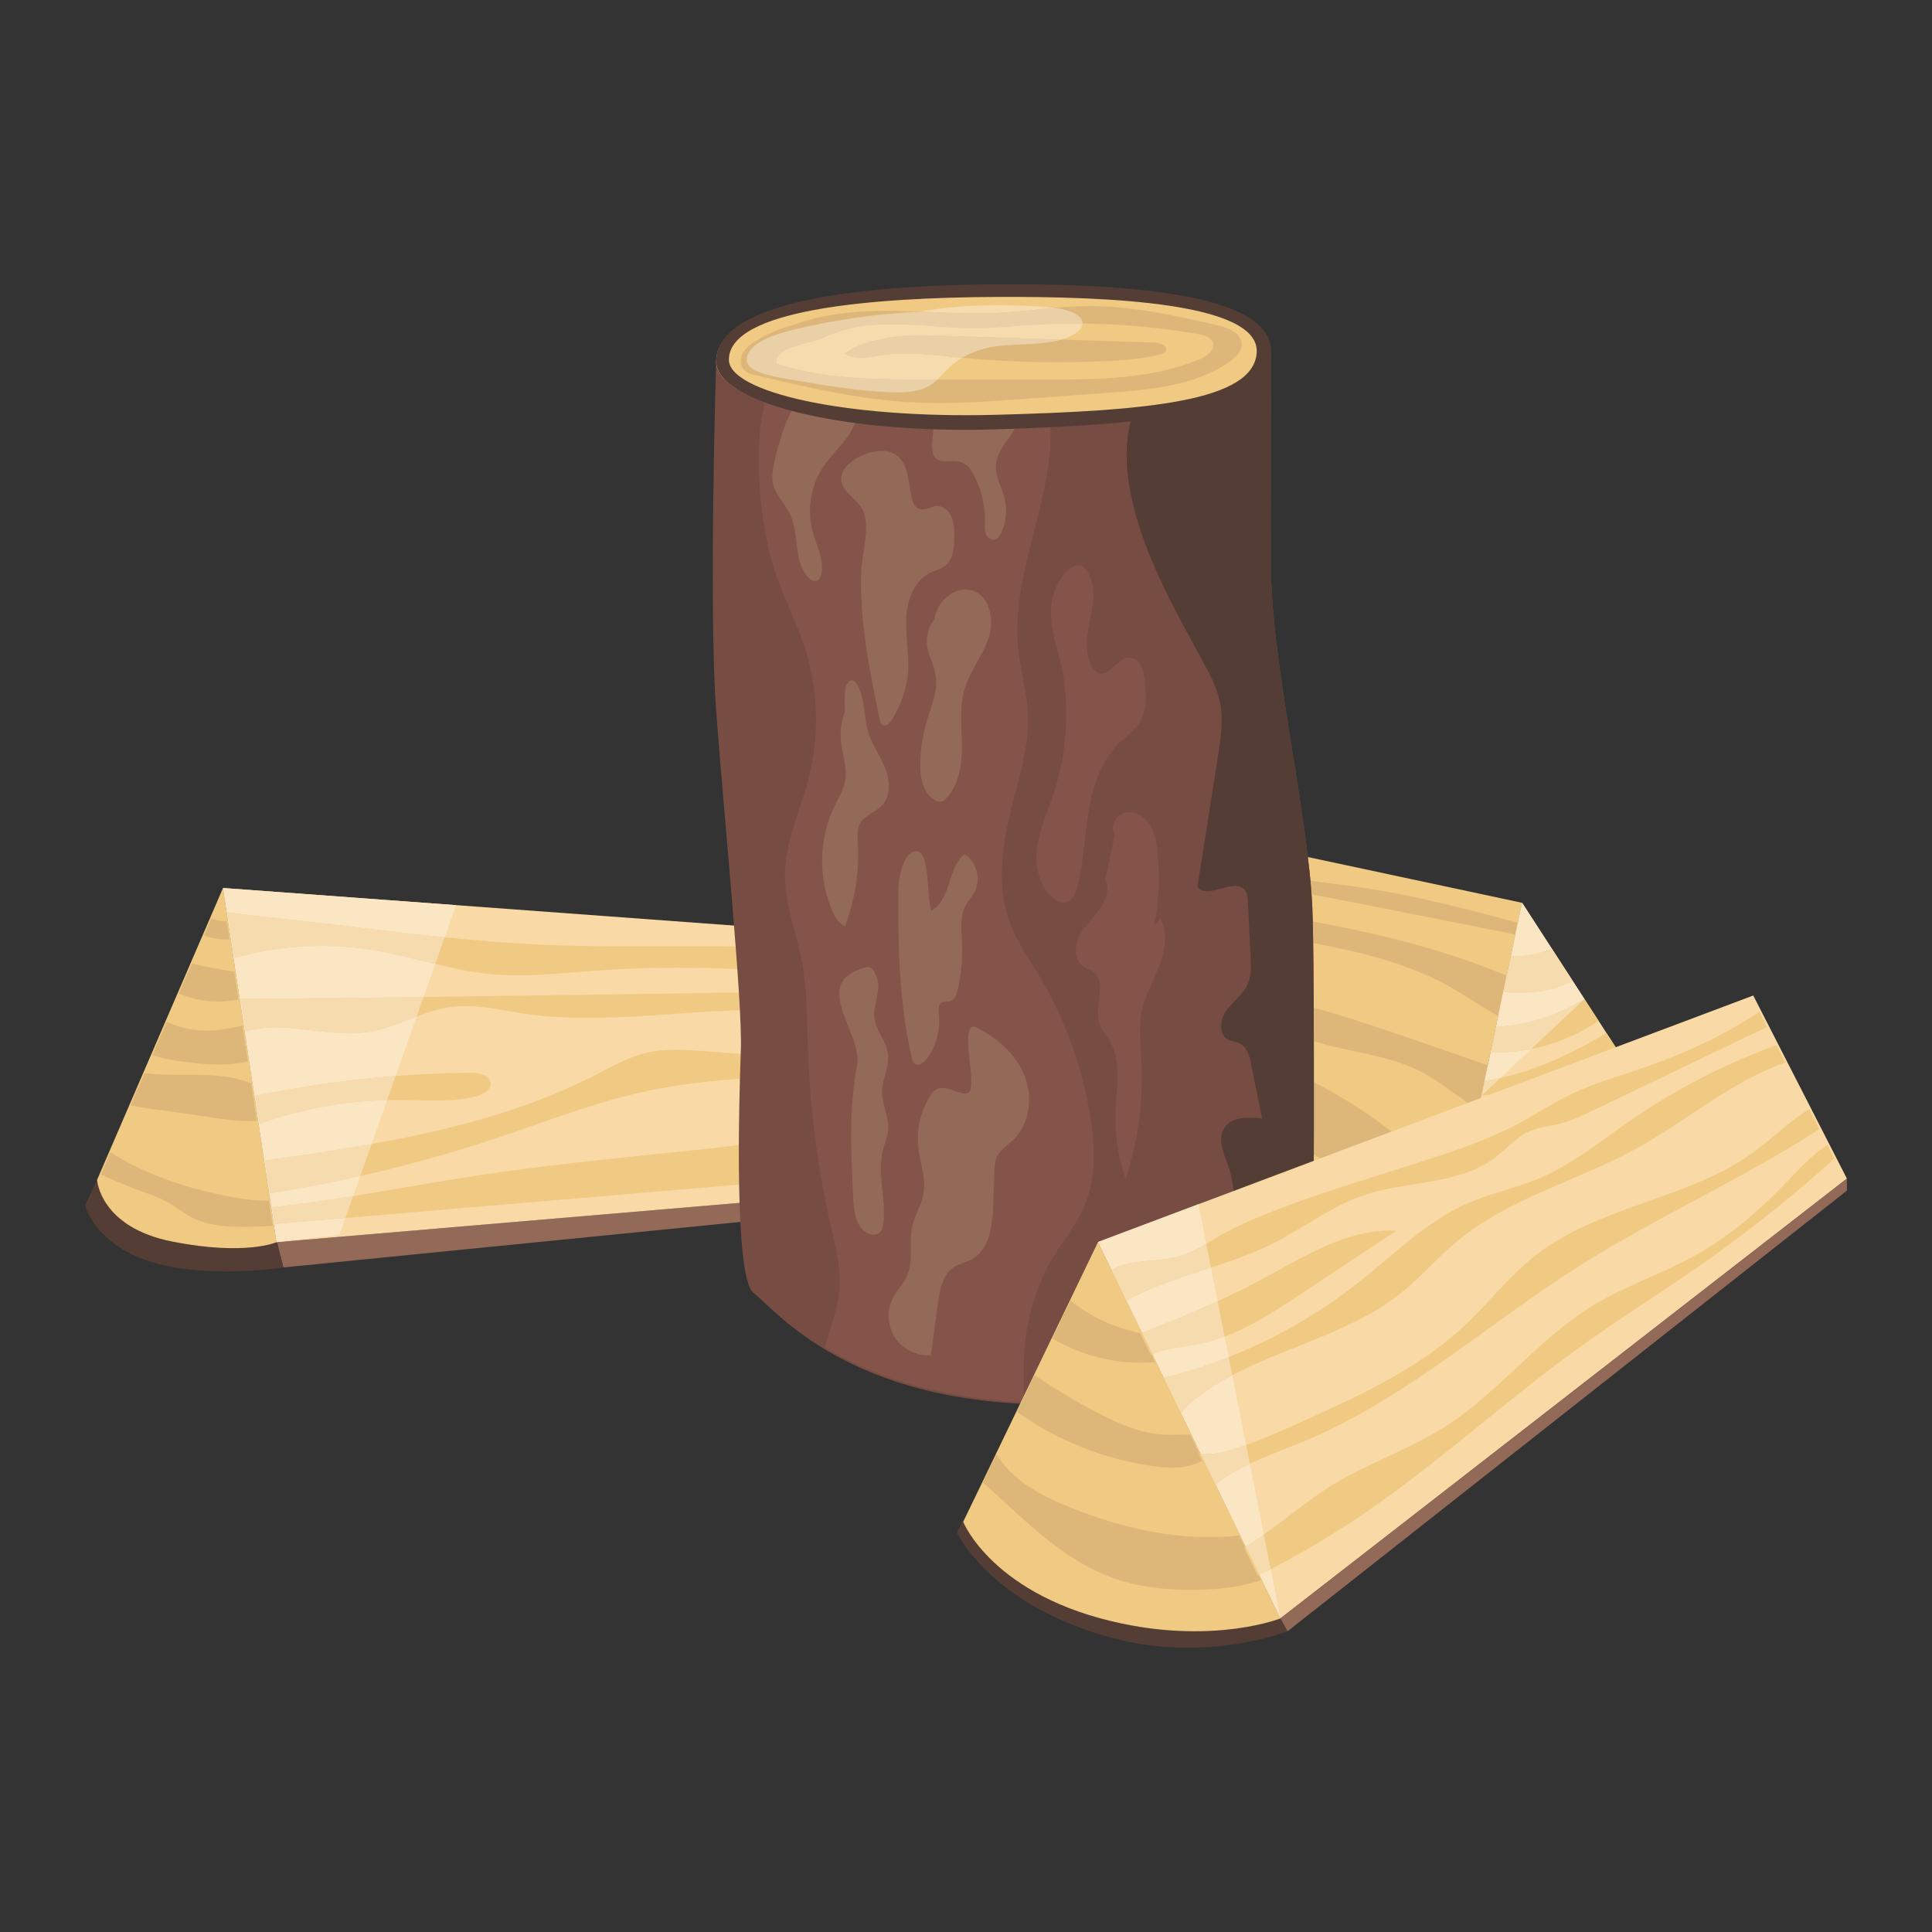 <?xml version="1.0" encoding="UTF-8"?> <!-- Creator: CorelDRAW 2019 --> <svg xmlns="http://www.w3.org/2000/svg" xmlns:xlink="http://www.w3.org/1999/xlink" xmlns:xodm="http://www.corel.com/coreldraw/odm/2003" xml:space="preserve" width="2000px" height="2000px" style="shape-rendering:geometricPrecision; text-rendering:geometricPrecision; image-rendering:optimizeQuality; fill-rule:evenodd; clip-rule:evenodd" viewBox="0 0 2000 2000"><rect x="0" y="0" width="2000" height="2000" fill="#333333" stroke="none"/> <defs> <style type="text/css"> <![CDATA[ .fil0 {fill:none} .fil5 {fill:#543D35;fill-rule:nonzero} .fil6 {fill:#774C42;fill-rule:nonzero} .fil7 {fill:#84534A;fill-rule:nonzero} .fil12 {fill:#8E7F7A;fill-rule:nonzero} .fil4 {fill:#936958;fill-rule:nonzero} .fil2 {fill:#DDB77A;fill-rule:nonzero} .fil9 {fill:#E9D0A7;fill-rule:nonzero} .fil1 {fill:#F0C982;fill-rule:nonzero} .fil8 {fill:#F5DBAD;fill-rule:nonzero} .fil3 {fill:#F9D9A5;fill-rule:nonzero} .fil10 {fill:#FBE6C4;fill-rule:nonzero} .fil11 {fill:white;fill-rule:nonzero} ]]> </style> </defs> <g id="Слой_x0020_1">  <rect class="fil0" width="2000" height="2000"></rect> <g id="_620665232"> <polygon class="fil1" points="1575.68,934.58 1231.12,860.97 1207.41,1139.65 1323.16,1251.76 1530.62,1148.38 "></polygon> <path class="fil2" d="M1228.81 905.54c5.54,0.81 11.07,1.62 16.62,2.43 28.9,4.22 57.79,8.45 86.58,13.37 31.03,5.29 61.92,11.39 92.78,17.5 48.29,9.54 96.57,19.08 144.85,28.63l2.53 -12.03c-51.18,-13.66 -102.45,-27.2 -154.76,-35.44 -39.79,-6.29 -80.06,-9.5 -119.51,-17.63 -22.9,-4.72 -45.71,-11.27 -67.07,-20.69l-2.02 23.86z"></path> <path class="fil2" d="M1226.4 933.87l-1.57 18.54c1.69,0.28 3.38,0.58 5.06,0.88 33.1,5.85 66.18,11.7 99.29,17.54 59.18,10.46 119.67,21.38 172.02,50.93 17.14,9.66 33.22,21.22 50.61,30.28l8.77 -41.63c-104.81,-44.23 -220.66,-61.08 -334.18,-76.54z"></path> <path class="fil2" d="M1541.07 1103.13c-14.89,-5.18 -29.79,-10.36 -44.69,-15.53 -52.57,-18.26 -105.2,-36.54 -158.96,-50.89 -38.74,-10.36 -78.02,-18.65 -117.65,-24.85l-2.74 32.14c19.47,-1.01 39.42,1.85 58.39,6.62 33.37,8.38 65.12,22.36 98.4,31.07 31.96,8.39 65.62,12.03 95.21,26.77 20.65,10.3 38.37,25.57 57.76,38.09l5.75 -2.85 8.53 -40.57z"></path> <path class="fil2" d="M1392.55 1213.43l61.65 -30.71c-8,-7.03 -16.39,-13.61 -24.97,-19.88 -45.32,-33.11 -96.13,-58.69 -149.71,-75.42 -21.36,-6.66 -43.23,-11.96 -64.61,-18.52l-4.01 47.15c21.76,7.75 42.88,17.68 63.22,28.6 40.22,21.61 78.23,47.14 118.43,68.78z"></path> <polygon class="fil3" points="1575.68,934.58 1512.83,1232.97 1738.03,1185.06 "></polygon> <path class="fil1" d="M1596.9 1025.81c10.74,-1.78 21.47,-5.29 31.02,-10.53l-21.14 -32.63c-14,4.8 -28.28,7.75 -42.36,7.18l-7.84 37.26c13.51,0.93 27.02,0.93 40.32,-1.28z"></path> <path class="fil1" d="M1663.06 1069.48l-0.17 0.1c-38.89,22.89 -81.5,42.92 -125.61,49.17l-3.23 15.12c52,-0.51 103.87,-10 152.64,-27.94l-23.63 -36.45z"></path> <path class="fil1" d="M1548.99 1063l-5.59 26.66c39.3,0.83 78.93,-10.78 111.41,-32.9l-14.61 -22.52c-27.38,16.92 -59.01,26.96 -91.21,28.76z"></path> <path class="fil1" d="M1717.58 1153.63l-25.43 -39.27c-54.68,17.88 -108.47,40.61 -164.63,50.68l-5.71 27.15c47.87,-8.13 95.66,-17.05 143.45,-25.97 17.63,-3.3 35.42,-6.64 52.32,-12.59z"></path> <polygon class="fil4" points="1203.85,1208.02 286.3,1285.89 293.36,1312.04 1206.04,1221.16 "></polygon> <path class="fil5" d="M100.51 1221.37l-12.43 26.62c0,0 10.26,40.55 68.96,58.52 58.67,17.94 136.32,5.53 136.32,5.53l-11.99 -49.22 -180.86 -41.45z"></path> <path class="fil1" d="M230.87 919.25l-130.36 302.12c0,0 2.77,49.29 78.46,64.04 75.69,14.78 107.33,0.48 107.33,0.48l-55.43 -366.64z"></path> <path class="fil2" d="M265.94 1160.39l-5.88 -38.97c-7.88,-3.13 -16.22,-5.3 -24.49,-6.57 -14.71,-2.23 -29.6,-2.22 -44.5,-2.22 -10.6,0.02 -21.2,0.02 -31.75,-0.77 -3.19,-0.25 -6.42,-0.6 -9.65,-1.07l-14.47 33.56c20.81,3.98 42.42,6.18 63.09,9.26 22.29,3.31 45.45,7.94 67.65,6.78z"></path> <path class="fil2" d="M278.45 1243.06c-16.79,0.07 -33.65,-2.69 -50.12,-6.23 -40.04,-8.57 -79.73,-22.05 -114.02,-44.09l-9.85 22.85c11.47,5.51 23.17,10.6 35.12,15.06 13,4.84 26.38,9 38.18,16.27 5.71,3.54 10.97,7.76 16.74,11.16 22.68,13.32 50.63,12.59 76.88,11.48 3.65,-0.16 7.33,-0.31 10.97,-0.63l-3.9 -25.87z"></path> <path class="fil2" d="M220.67 1066.68c-16.46,1.28 -33.14,-2 -48.12,-8.9l-14.85 34.4c11.48,4.08 23.86,5.88 36.03,7.32 17.93,2.15 36.13,3.75 54.01,1.09 2.97,-0.46 5.95,-1.04 8.91,-1.76l-5.6 -37.01c-10.11,1.76 -20.3,4.08 -30.38,4.86z"></path> <path class="fil2" d="M218.64 950.92l-7.66 17.76c6.59,1.69 13.16,3.44 19.92,3.89 2.17,0.16 4.4,0.13 6.64,-0.08l-2.82 -18.65c-5.42,-0.18 -10.86,-1.18 -16.08,-2.92z"></path> <path class="fil2" d="M202.32 998.23c-1.2,-0.33 -2.39,-0.7 -3.59,-1.11l-13.54 31.38c19.26,8.38 41.17,10.37 61.72,6.02l-4.3 -28.49c-13.29,-2.82 -27.2,-4.14 -40.29,-7.8z"></path> <polygon class="fil3" points="230.87,919.25 286.3,1285.89 1203.85,1208.02 1175.58,988.72 "></polygon> <path class="fil1" d="M242.79 991.52c46.59,-12.96 96,-15.72 143.74,-7.92 40.41,6.6 79.5,20.6 120.25,24.67 37.3,3.73 74.84,-0.97 112.22,-3.65 83.04,-5.91 166.51,-1.79 249.41,5.82 103.5,9.48 210.44,23.96 310.83,2.21l-2.31 -17.89c-12.11,1.11 -24.3,2.98 -36.27,4.09 -37.63,3.45 -75.47,-0.9 -113.07,-4.56 -94.1,-9.16 -188.62,-14.02 -283.17,-14.58 -18.11,-0.11 -36.23,-0.06 -54.35,0 -40.69,0.12 -81.41,0.23 -122.05,-1.45 -74.92,-3.08 -149.44,-12.24 -223.86,-21.39 -35.92,-4.42 -72.42,-7.54 -108.52,-12.54l7.15 47.19z"></path> <path class="fil1" d="M1192.97 1119.15c-61.08,-0.72 -122.1,1.76 -182.07,12.8 -60.1,11.08 -118.37,30.62 -178.29,42.61 -45.5,9.13 -91.74,13.85 -137.89,18.55 -67.13,6.85 -134.27,13.7 -200.97,23.82 -70.68,10.75 -140.87,25.15 -211.92,32.79l2.62 17.33 822.4 -69.8c12.34,-6.7 24.97,-12.75 38.21,-17.49 17.5,-6.27 35.66,-10.11 54.01,-13.26l-6.1 -47.35z"></path> <path class="fil1" d="M289.12 1063.56c30.99,0.83 62.02,9.74 92.62,4.76 29.35,-4.78 55.66,-21.98 85.12,-25.94 25.08,-3.37 50.24,3.08 75.24,6.83 51.24,7.69 103.12,4.05 155.01,0.42 49.43,-3.47 98.88,-6.92 147.79,-0.6 53.13,6.85 109.78,24.65 158.02,1.39 -39.41,1.71 -78,-9.89 -116.95,-16.13 -49.08,-7.83 -99.05,-7.13 -148.74,-6.41 -44.7,0.64 -89.4,1.29 -134.11,1.94 -117.96,1.71 -235.93,3.4 -353.9,4.23l5.1 33.81c11.25,-3.28 23.35,-4.62 34.8,-4.3z"></path> <path class="fil1" d="M415.46 1138.64c26.02,0.23 52.54,2.79 77.72,-3.8 6.93,-1.8 14.99,-6.11 14.67,-13.26 -0.4,-8.61 -11.83,-11.13 -20.44,-11.06 -74.89,0.6 -149.71,8.59 -223.03,23.85l4.36 28.91c47,-16.62 96.88,-25.07 146.72,-24.64z"></path> <path class="fil1" d="M659.69 1131.69c78.75,-18.28 160.82,-17.91 242.56,-17.56 97.91,0.44 195.35,0.88 286.11,-30.69l-4.22 -32.77c-45.37,7.52 -87.06,33.31 -132.17,44.82 -32.63,8.31 -66.71,9.03 -100.36,8.27 -75.08,-1.66 -149.8,-10.39 -224.68,-15.81 -19.38,-1.41 -39.12,-2.55 -58.01,1.97 -18.51,4.44 -35.25,14.09 -52.21,22.77 -105.41,53.95 -224.81,72.13 -342.21,88.61l5.14 33.96c80.25,-12.69 159.43,-32.06 236.49,-57.84 47.65,-15.94 94.61,-34.37 143.56,-45.73z"></path> <path class="fil6" d="M741.38 374.31c0,0 -7.98,254.39 0,361.76 7.97,107.36 27.4,301.15 25.55,350.89 -1.87,49.76 -7.36,235.63 13.05,251.38 23.56,18.23 98.62,115.59 309.81,115.59 200.79,0 269.71,-105.11 269.71,-105.11 0,0 1.96,-344.2 -1.02,-409.81 -4.21,-92.97 -40.06,-244.23 -42.65,-341.73 -0.9,-33.72 -0.02,-232.9 -0.02,-232.9l-574.43 9.93z"></path> <path class="fil7" d="M1094.24 1294.8c9.02,-14.14 19.72,-27.35 26.84,-42.54 13.77,-29.44 12.82,-63.66 7.74,-95.76 -8.16,-51.67 -26.34,-101.71 -53.21,-146.58 -11.09,-18.52 -23.75,-36.4 -31.01,-56.73 -14.65,-41.07 -5.47,-86.44 5.52,-128.65 7.25,-27.93 15.31,-56.23 14.06,-85.05 -0.98,-22.84 -7.8,-45.04 -10.12,-67.77 -8.75,-85.86 46.72,-170.41 30.62,-255.2 -3.52,-18.52 -11.06,-37.15 -25.01,-49.59l-245.56 4.24c-1.11,1.15 -2.19,2.3 -3.21,3.51 -37.81,45.13 -26.35,155.55 -11.85,207.04 8.47,30.08 23.88,57.76 33.6,87.45 14.28,43.6 15.88,91.27 4.56,135.74 -8.63,33.87 -24.65,66.54 -24.69,101.49 -0.02,29.8 11.6,58.2 17.31,87.43 5.88,30.11 5.46,61.05 6.48,91.71 2.04,62.15 10.11,124.1 24.02,184.71 4.79,20.87 10.3,42.01 8.73,63.38 -1.53,20.93 -9.8,41.01 -15.21,61.29 43.67,26.29 109.03,52.02 206.11,56.46 0.02,-19.07 -0.67,-38.41 0.82,-56.97 2.86,-35.25 14.45,-69.78 33.46,-99.61z"></path> <path class="fil5" d="M1246.42 1417.3c-0.67,3.51 -1.3,7.24 -1.3,10.83 82.76,-31.11 114.38,-79.31 114.38,-79.31 0,0 1.96,-344.2 -1.02,-409.81 -4.21,-92.97 -40.06,-244.23 -42.65,-341.73 -0.9,-33.72 -0.02,-232.9 -0.02,-232.9l-81.53 1.4c-17.8,9.86 -33.77,20.82 -44.23,32.61 -25.65,28.95 -27.36,72.18 -20.03,110.17 12.11,62.89 44.4,119.74 75.1,175.96 7.19,13.18 14.41,26.62 17.55,41.31 4.03,18.9 1.06,38.51 -1.94,57.59 -7.04,44.89 -14.08,89.77 -21.11,134.66 5.44,6.93 15.11,4.33 24.72,1.72 9.72,-2.62 19.41,-5.26 24.62,1.97 2.34,3.23 2.62,7.47 2.82,11.45 0.95,18.86 1.88,37.7 2.83,56.54 0.49,10.21 0.92,20.9 -3.5,30.11 -4.93,10.29 -15.08,17.03 -21.71,26.33 -6.63,9.28 -8.07,24.75 2.02,30.12 3.74,2 8.26,2.05 12.07,3.93 7.48,3.72 9.96,13 11.61,21.19 3.84,18.82 7.67,37.63 11.5,56.45 -14.19,-1.8 -31.64,-2.17 -39.28,9.91 -7.89,12.45 0.58,28.23 5.21,42.21 8.38,25.25 3.45,52.74 -1.55,78.85 -8.19,42.81 -16.38,85.62 -24.56,128.44z"></path> <path class="fil4" d="M910.51 744.38c0.49,2.38 1.2,5.07 3.35,6.19 3.57,1.87 7.37,-2 9.45,-5.46 8.54,-14.24 14.83,-30.07 16.49,-46.6 1.9,-19.09 -2.4,-38.3 -1.75,-57.47 0.66,-19.18 8.05,-40.24 25.41,-48.41 4.95,-2.33 10.52,-3.52 14.85,-6.84 8.83,-6.76 9.57,-19.56 9.54,-30.68 -0.02,-7.56 -0.12,-15.48 -3.73,-22.11 -3.61,-6.64 -11.96,-11.35 -18.88,-8.31 -36.36,15.99 -10.69,-45.65 -43.79,-56.86 -16.2,-5.49 -51.51,8.87 -50.63,28.98 0.56,13.16 19.81,21.19 23.85,34.87 5.42,18.42 -2.82,43.63 -3.32,62.45 -1.34,50.68 9.04,100.87 19.16,150.25z"></path> <path class="fil4" d="M1005.83 611.03c-14.44,-4.06 -29.79,6.68 -35.77,20.43 -1.35,3.14 -2.32,6.39 -3.01,9.7 -5.51,7.51 -8.49,16.9 -7.44,26.17 1.26,11.2 7.48,21.33 9.1,32.48 2.25,15.47 -4.47,30.61 -9,45.58 -4.49,14.87 -6.88,30.38 -7.08,45.92 -0.15,14.23 3.01,30.8 15.66,37.33 2.13,1.11 4.67,1.85 6.92,1.06 1.39,-0.48 2.52,-1.48 3.57,-2.52 14.09,-13.97 17.15,-35.52 16.98,-55.35 -0.18,-19.84 -2.77,-40.19 2.99,-59.17 5.65,-18.61 18.82,-34.16 24.86,-52.65 6.03,-18.47 0.94,-43.72 -17.78,-48.98z"></path> <path class="fil4" d="M916.22 794.74c-5.2,-12.87 -13.74,-24.32 -17.68,-37.63 -4.86,-16.49 -2.61,-35.46 -12.28,-49.67 -0.79,-1.19 -1.76,-2.39 -3.09,-2.9 -4.35,-1.69 -7.5,4.35 -8.05,8.98 -0.9,7.5 -1.01,15.08 -0.35,22.6 -3.7,9.57 -5.21,19.98 -4.3,30.2 1.23,13.8 6.74,27.44 4.53,41.1 -1.61,9.77 -7,18.42 -11.28,27.33 -16.07,33.37 -16.93,73.71 -2.3,107.75 2.85,6.66 6.76,13.54 13.4,16.39 10.33,-27.48 14.9,-57.16 13.28,-86.49 -0.37,-6.85 -0.99,-14.17 2.38,-20.17 4.77,-8.48 15.68,-11.25 22.41,-18.27 9.61,-10.02 8.52,-26.34 3.33,-39.22z"></path> <path class="fil4" d="M998.49 884.02c-18.19,15.46 -13.37,46.2 -34.11,58.71 -5.44,-10.69 -0.96,-60.22 -15.09,-61.51 -15.16,-1.39 -19.44,31.87 -19.46,40.83 -0.18,57.22 0.71,115.57 14.07,173.19 0.49,2.13 1.09,4.42 2.76,5.83 3.93,3.25 9.69,-0.74 12.72,-4.85 9.73,-13.15 14.33,-30.02 12.59,-46.29 -0.5,-4.52 -0.79,-10.34 3.33,-12.27 2.21,-1.06 4.87,-0.39 7.3,-0.88 5.46,-1.13 7.85,-7.45 9.05,-12.89 3.47,-15.73 4.88,-31.89 4.17,-47.97 -0.57,-12.91 -2.35,-26.6 3.6,-38.07 2.75,-5.28 6.99,-9.7 9.7,-15 6.67,-13.12 1.8,-30.94 -10.63,-38.83z"></path> <path class="fil4" d="M919.51 1169.57c1.09,-13.27 -6.48,-25.91 -6.37,-39.22 0.08,-13.3 7.87,-26.01 6.14,-39.19 -1.71,-13.13 -11.85,-23.16 -14.03,-36.16 -2.11,-12.5 7.11,-30.34 2.99,-41.5 -5.14,-14.02 -7.13,-15.08 -22.49,-8.38 -41.78,18.2 7.42,66.73 1.52,97.46 -8.65,45.06 -6.34,91.43 -4.02,137.25 0.58,11.61 1.59,24.26 9.44,32.83 4.83,5.29 14.12,7.93 18.77,2.5 1.91,-2.21 2.54,-5.22 2.93,-8.11 3.38,-25.43 -6.78,-51.77 -0.37,-76.59 1.81,-6.99 4.91,-13.69 5.49,-20.89z"></path> <path class="fil4" d="M1061.4 1115.65c-7.96,-22 -26.18,-39.18 -46.91,-50.03 -23.56,-16.85 -5.07,47.14 -9.79,62.14 -4.75,15.13 -30.55,-15.4 -41.96,7.06 -9.72,15.46 -14.09,34.22 -12.17,52.39 1.75,16.44 8.44,32.78 5.37,49.04 -2.11,11.11 -8.61,20.94 -11.28,31.94 -4.26,17.65 1.54,37.33 -6.26,53.71 -3.59,7.53 -9.75,13.56 -13.73,20.9 -6.94,12.82 -6.29,29.42 1.65,41.68 7.93,12.24 22.83,19.63 37.37,18.52 2.41,-17.92 4.85,-35.85 7.26,-53.77 1.92,-14.2 4.96,-30.22 17.09,-37.84 5.43,-3.4 12,-4.57 17.67,-7.58 18.63,-9.86 21.69,-34.81 22.45,-55.87 0.44,-12.17 0.88,-24.33 1.33,-36.48 0.16,-4.41 0.34,-8.93 2.03,-13 3.15,-7.62 10.79,-12.17 16.78,-17.82 17.05,-16.02 21.04,-42.98 13.1,-64.99z"></path> <path class="fil4" d="M887.09 417.96c-3.43,-21.4 -20.76,-34.35 -40.39,-23.12 -19.05,10.9 -31.45,35.25 -37.42,55.47 -3.89,13.18 -9.88,30.83 -9.69,44.56 0.22,15.03 11.01,23.47 17.54,35.92 10.9,20.76 3.49,49.34 19.28,66.67 2.45,2.67 6.19,5.06 9.5,3.6 2.39,-1.05 3.59,-3.74 4.22,-6.28 3.6,-14.54 -4.52,-29.05 -8.63,-43.47 -6.53,-23.02 -2.34,-48.87 11.17,-68.64 13.68,-20.03 38.83,-37.31 34.42,-64.71z"></path> <path class="fil4" d="M1005.18 486.94c9.84,16.04 14.88,34.97 14.35,53.77 -0.11,3.98 -0.44,8.1 0.97,11.82 1.42,3.72 5.28,6.89 9.17,6.02 3.24,-0.73 5.3,-3.88 6.75,-6.88 5.12,-10.8 6.44,-23.36 3.69,-35 -2.9,-12.19 -10.14,-23.73 -9.01,-36.21 1.3,-14.4 13.2,-25.2 20.18,-37.87 6.14,-11.18 8.52,-24.41 6.6,-37.04 -6.9,-45.73 -67.14,-47.17 -82.34,-7.16 -6.62,17.44 -8.57,38.12 -10.35,56.57 -2.19,22.69 6.59,22.56 17.11,22.43 7.94,-0.1 16.91,-0.21 22.88,9.55z"></path> <path class="fil1" d="M741.38 374.7c0.03,40.25 126.05,73.6 290.42,68.6 164.38,-5.01 281,-22.39 280.98,-78.32 -0.01,-61.9 -160.82,-69.11 -278.48,-68.54 -141.87,0.68 -292.97,16.34 -292.92,78.26z"></path> <path class="fil5" d="M1030.8 429.41c-156.35,4.16 -276.21,-23.56 -276.25,-57 -0.05,-51.46 143.67,-64.47 278.64,-65.04 111.9,-0.47 269.86,5.55 267.76,56.96 -2.1,51.4 -113.79,60.92 -270.15,65.08zm3.5 -135.1c-141.87,0.69 -292.97,16.71 -292.92,80 0.03,41.15 126.05,75.25 290.42,70.12 164.38,-5.11 281.81,-16.82 284.01,-80.05 2.21,-63.25 -163.85,-70.65 -281.51,-70.07z"></path> <path class="fil2" d="M1260.4 336.8c-45.77,-10.67 -92.18,-20.87 -139.16,-19.88 -28.8,0.6 -57.34,5.42 -86.11,6.91 -23.37,1.22 -46.75,0.24 -70.15,-0.73 -15.94,-0.67 -31.88,-1.33 -47.81,-1.3 -32.54,0.05 -65.81,3.25 -96.07,14.64 -13.42,3.45 -26.33,8.89 -38.15,16.16 -5.47,3.37 -10.9,7.33 -13.92,13 -3.05,5.66 -3.02,13.44 1.65,17.87 2.91,2.78 7.01,3.81 10.94,4.74 52.56,12.46 105.47,24.97 159.41,28.13 40.61,2.37 81.33,-0.59 121.91,-3.56 28.13,-2.06 56.27,-4.11 84.39,-6.17 43.37,-3.17 89.03,-7.1 124.9,-31.68 6.64,-4.55 13.44,-11.01 13.03,-19.05 -0.54,-11.24 -13.89,-16.52 -24.86,-19.08z"></path> <path class="fil1" d="M1255.56 354.63c-1.87,-5.74 -8.85,-7.71 -14.8,-8.75 -57.26,-9.97 -115.69,-13.16 -173.69,-9.48 -19.4,1.23 -38.77,3.22 -58.23,3.27 -14.37,0.03 -28.7,-1.01 -43.06,-2.05 -14.73,-1.06 -29.49,-2.13 -44.26,-2.03 -24.83,0.16 -50.45,3.98 -72.14,15.61 -10.04,2.31 -19.99,5.02 -29.78,8.17 -8.15,2.62 -18.04,8.72 -15.71,16.96 48.34,16.25 100.41,16.46 151.4,16.5 42.25,0.04 84.49,0.08 126.71,0.11 54.19,0.05 110.02,-0.23 160,-21.12 7.43,-3.11 16.06,-9.53 13.56,-17.19z"></path> <path class="fil2" d="M1196.06 354.65c-75.32,-2.4 -150.65,-4.8 -225.98,-7.2 -19.58,-0.63 -40.07,-1 -58.65,4.22 -13.26,1.8 -26.08,6.74 -37.03,14.44 11.6,6.95 26.27,3.3 39.65,1.37 25.48,-3.65 51.37,-0.16 76.99,2.38 52.98,5.28 106.39,6.49 159.57,3.65 17.11,-0.92 34.35,-2.28 50.89,-6.8 2.08,-0.57 4.33,-1.34 5.37,-3.22 2.69,-4.94 -5.18,-8.66 -10.81,-8.84z"></path> <path class="fil8" d="M1011.8 324.4c-15.6,0 -31.21,-0.65 -46.82,-1.3 -4.11,-0.17 -8.21,-0.34 -12.31,-0.5 26.5,-4.8 53.83,-6.7 81.17,-6.7 14.73,0 29.45,0.55 44.04,1.49 4.71,0.31 9.46,0.66 14.12,1.3 -18.94,1.72 -37.85,4.15 -56.87,5.14 -7.77,0.41 -15.55,0.57 -23.33,0.57z"></path> <path class="fil9" d="M929.41 406.2c-2.5,0 -5.02,-0.07 -7.49,-0.16 -33.06,-1.23 -65.71,-6.71 -98.2,-12.16 -11.39,-1.91 -22.86,-3.83 -33.77,-7.2 -6.61,-2.03 -13.58,-5.1 -16.03,-10.73 -3.29,-7.56 3.28,-15.7 10.78,-20.6 11.22,-7.33 24.97,-11.14 38.54,-14.41 42.12,-10.13 85.56,-16.27 129.25,-18.31 0.05,-0.01 0.12,-0.02 0.18,-0.03 4.1,0.16 8.2,0.33 12.31,0.5 15.61,0.65 31.22,1.3 46.82,1.3 7.78,0 15.56,-0.16 23.33,-0.57 19.02,-0.99 37.93,-3.42 56.87,-5.14 6.47,0.89 12.77,2.32 18.57,4.9 4.5,2.02 8.9,5.12 9.84,9.41 0.14,0.66 0.19,1.31 0.16,1.95 -2.24,-0.02 -4.49,-0.03 -6.75,-0.03 -15.58,0 -31.18,0.49 -46.75,1.48 -19.4,1.23 -38.77,3.22 -58.23,3.27 -0.2,0 -0.4,0 -0.6,0 -14.17,0 -28.31,-1.02 -42.46,-2.05 -14.12,-1.02 -28.26,-2.04 -42.41,-2.04 -0.62,0 -1.24,0 -1.85,0.01 -24.83,0.16 -50.45,3.98 -72.14,15.61 -10.04,2.31 -19.99,5.02 -29.78,8.17 -8.15,2.62 -18.04,8.72 -15.71,16.96 48.34,16.25 100.41,16.46 151.4,16.5 5.05,0.01 10.13,0.01 15.18,0.02 -2.66,2.49 -5.51,4.8 -8.79,6.7 -9.33,5.38 -20.86,6.65 -32.27,6.65z"></path> <path class="fil8" d="M970.47 392.85c-5.05,-0.01 -10.13,-0.01 -15.18,-0.02 -50.99,-0.04 -103.06,-0.25 -151.4,-16.5 -2.33,-8.24 7.56,-14.34 15.71,-16.96 9.79,-3.15 19.74,-5.86 29.78,-8.17 21.69,-11.63 47.31,-15.45 72.14,-15.61 0.61,-0.01 1.23,-0.01 1.85,-0.01 14.15,0 28.29,1.02 42.41,2.04 14.15,1.03 28.29,2.05 42.46,2.05 0.2,0 0.4,0 0.6,0 19.46,-0.05 38.83,-2.04 58.23,-3.27 15.57,-0.99 31.17,-1.48 46.75,-1.48 2.26,0 4.51,0.01 6.75,0.03 -0.2,5.4 -5.96,10.04 -11.75,12.76 -3.31,1.55 -6.73,2.81 -10.23,3.83 -42.84,-1.36 -85.67,-2.73 -128.51,-4.09 -5.84,-0.19 -11.76,-0.35 -17.68,-0.35 -13.94,0 -27.92,0.9 -40.97,4.57 -13.26,1.8 -26.08,6.74 -37.03,14.44 5.12,3.06 10.83,4.06 16.76,4.06 7.52,0 15.41,-1.61 22.89,-2.69 7.91,-1.13 15.86,-1.57 23.83,-1.57 17.69,0 35.48,2.2 53.16,3.95 1.62,0.17 3.26,0.32 4.87,0.48 -4.56,2.73 -8.78,5.87 -12.55,9.38 -4.51,4.19 -8.42,8.93 -12.89,13.13z"></path> <path class="fil9" d="M995.91 370.34c-1.61,-0.16 -3.25,-0.31 -4.87,-0.48 -17.68,-1.75 -35.47,-3.95 -53.16,-3.95 -7.97,0 -15.92,0.44 -23.83,1.57 -7.48,1.08 -15.37,2.69 -22.89,2.69 -5.93,0 -11.64,-1 -16.76,-4.06 10.95,-7.7 23.77,-12.64 37.03,-14.44 13.05,-3.67 27.03,-4.57 40.97,-4.57 5.92,0 11.84,0.16 17.68,0.35 42.84,1.36 85.67,2.73 128.51,4.09 -24.74,7.24 -53.64,2.82 -79.25,9.22 -8.35,2.07 -16.29,5.33 -23.43,9.58z"></path> <path class="fil7" d="M1090.17 822.92c-6.12,18.21 -14.29,35.95 -16.72,55.01 -2.43,19.03 2.13,40.43 17.24,52.28 3.48,2.73 7.83,4.95 12.2,4.22 7.18,-1.21 10.69,-9.35 12.48,-16.41 6.5,-25.65 7.28,-52.37 11.66,-78.46 4.4,-26.1 13.14,-52.71 32.24,-71.02 6.74,-6.48 14.74,-11.87 19.9,-19.68 8.61,-13.06 7.57,-30.02 5.79,-45.56 -1.13,-9.71 -4.91,-21.91 -14.67,-22.57 -13.13,-0.88 -22.15,21.19 -34.09,15.63 -2.85,-1.33 -4.8,-4.06 -6.25,-6.85 -14.75,-28.52 8.93,-59.78 -0.18,-88.72 -9.54,-30.42 -30,-9.9 -37.5,9.45 -12.41,32.01 4.77,61.36 9.11,93.3 5.4,39.95 1.65,81.16 -11.21,119.38z"></path> <path class="fil7" d="M1199.88 1000.36c6.09,-15.81 9.33,-34.23 1.51,-49.28 -2.17,2.28 -4.33,4.57 -6.51,6.86 5.09,-25.37 6.18,-51.54 3.25,-77.25 -1.11,-9.75 -2.93,-19.75 -8.43,-27.89 -5.5,-8.12 -15.55,-13.89 -25.09,-11.64 -9.55,2.26 -16.1,14.56 -10.6,22.7l-9.71 46.55c4.8,10.33 0.14,22.65 -6.58,31.81 -6.73,9.15 -15.55,16.88 -20.64,27.04 -5.09,10.18 -5.07,24.38 4.12,31.07 3.33,2.43 7.45,3.57 10.71,6.09 14.79,11.41 0.31,35.82 6.27,53.53 2.12,6.37 6.86,11.48 10.33,17.22 12.82,21.26 7.33,48.13 6.27,72.92 -1,23.81 2.57,47.82 10.48,70.31 13.17,-40.08 18.75,-82.62 16.3,-124.74 -0.91,-15.99 -2.97,-32.2 0.13,-47.91 3.27,-16.64 12.08,-31.58 18.19,-47.39z"></path> <path class="fil5" d="M1136.48 1317.02l-145.99 269.15c0,0 34.32,75.91 162.07,109.72 97.22,25.75 180.3,-7.2 180.3,-7.2l-196.38 -371.67z"></path> <path class="fil1" d="M1136.71 1285.69l-139.62 289.72c0,0 30.68,77.2 164.21,105.27 98.41,20.71 164.22,-5.29 164.22,-5.29l-188.81 -389.7z"></path> <path class="fil2" d="M1305.18 1635.86l-22.44 -46.33c-0.38,0.06 -0.75,0.11 -1.14,0.14 -58.85,6.36 -118.45,-6.93 -173.38,-29.01 -20.34,-8.19 -40.5,-17.77 -57.01,-32.19 -7.63,-6.66 -14.41,-14.48 -19.72,-23.11l-14.08 29.18c45.5,40.41 86.61,85.81 147.44,103.03 21.68,6.15 44.34,8.17 66.88,8.24 24,0.09 48.21,-2.06 71.12,-9.19 0.78,-0.25 1.55,-0.5 2.33,-0.76z"></path> <path class="fil2" d="M1108.14 1346.32l-18.81 39.06c31.7,19.09 69.57,27.89 106.46,24.68l-14.49 -29.88c-26.64,-5.12 -52.05,-16.82 -73.16,-33.86z"></path> <path class="fil2" d="M1204.91 1485.17c-24.86,-1.36 -48.26,-11.86 -70.31,-23.46 -21.91,-11.52 -43.16,-24.32 -63.62,-38.28l-18.31 37.98c41.22,29.53 89.61,49.01 139.81,56.16 13.51,1.92 27.47,2.94 40.61,-0.73 4.15,-1.16 8.2,-2.88 11.95,-5.08l-12.94 -26.73c-3.36,0 -6.76,0.07 -10.16,0.16 -5.71,0.13 -11.42,0.28 -17.03,-0.02z"></path> <polygon class="fil3" points="1136.71,1285.69 1814.96,1030.54 1911.92,1220.1 1325.52,1675.39 "></polygon> <polygon class="fil4" points="1332.86,1688.69 1911.92,1232.52 1911.92,1220.1 1325.52,1675.39 "></polygon> <path class="fil1" d="M1594.45 1219.38c-24.65,10.51 -51.34,15.78 -75.82,26.62 -42.17,18.62 -75.35,52.37 -111.5,80.97 -56.55,44.76 -122.27,77.9 -191.9,96.74 -3.98,1.07 -8.18,2.05 -12.41,2.73l18.8 38.81c4.02,-6.76 10.24,-12.8 16.47,-17.63 63.23,-49.11 150.31,-59.41 212.75,-109.52 20.32,-16.29 37.36,-36.33 57.34,-53.01 53.62,-44.75 124.31,-62.43 185.53,-96.05 51.79,-28.45 97.45,-68.69 153.08,-88.66 0.45,-0.16 0.9,-0.32 1.34,-0.48l-9.18 -17.99c-53.87,19.63 -105.21,46.17 -152.3,78.87 -30,20.81 -58.65,44.28 -92.2,58.6z"></path> <path class="fil1" d="M1891.72 1185.06c-15.51,10.14 -29.18,25.02 -42.12,38.6 -28.24,29.7 -59.86,56.59 -95.74,76.46 -34.36,19.03 -72.23,31.39 -105.7,51.91 -55.95,34.28 -96.6,89.36 -151.9,124.68 -38.02,24.27 -81.75,38.44 -119.95,62.41 -30.65,19.23 -57.4,44.57 -88.41,62.92l14.11 29.14c37.73,-18.75 74.2,-40.06 109.05,-63.74 78.6,-53.45 148.58,-118.59 225.84,-173.98 39.42,-28.3 80.68,-53.99 120.55,-81.72 49.47,-34.45 96.77,-72.02 141.53,-112.42l-7.26 -14.26z"></path> <path class="fil1" d="M1164.45 1347.22c45.96,-25.99 103.68,-35.36 152.16,-59.43 31.95,-15.88 60.59,-38.65 94.35,-50.21 45.6,-15.61 99.46,-10.52 137.66,-39.89 11.55,-8.86 21.18,-20.61 34.45,-26.53 9.47,-4.2 20,-5.08 30.03,-7.53 13.35,-3.24 25.88,-9.23 38.24,-15.18 59.34,-28.45 118.64,-56.91 177.98,-85.36l-7.96 -15.54c-4.73,2.79 -9.34,5.74 -13.87,8.58 -36,22.36 -75.3,38.98 -115.46,52.42 -20.93,7.01 -42.2,13.19 -62.23,22.54 -19.76,9.23 -37.96,21.4 -57.18,31.66 -35.46,18.9 -73.99,31.15 -112.24,43.28 -11.18,3.54 -22.36,7.1 -33.56,10.64 -34.78,11.02 -69.59,22.06 -103.66,35.09 -20.54,7.84 -40.85,16.41 -59.98,27.23 -14.02,7.9 -27.57,17.08 -43.02,21.55 -19.01,5.51 -39.35,3.43 -58.34,9.03 -5.65,1.67 -9.36,4.16 -12.16,7.11l14.79 30.54z"></path> <path class="fil1" d="M1352.14 1491.07c102.85,-43.27 187.38,-120.03 281.57,-179.83 80.93,-51.34 169.37,-90.4 249.69,-142.43l-10.45 -20.43c-19.75,11.71 -37.38,29.34 -56.12,43.23 -67.33,49.97 -160.14,55.84 -226.34,107.26 -28.07,21.78 -49.74,50.59 -75.78,74.73 -46.67,43.28 -105.73,70.31 -163.7,96.63 -25.37,11.52 -50.87,23.07 -77.63,30.83 -10.39,3.02 -21.31,5.47 -31.95,3.56 -0.26,-0.05 -0.54,-0.1 -0.81,-0.17l16.24 33.52c27.1,-22.16 62.56,-33.13 95.28,-46.9z"></path> <path class="fil1" d="M1345.15 1340.47c33.38,-22.13 66.77,-44.28 100.16,-66.42 -50.64,-2.53 -96.25,27.44 -140.96,51.35 -39.85,21.31 -81.72,38.49 -123.84,54.97l10.72 22.14c15.57,-6.79 35.04,-8.33 52.2,-11.87 37.27,-7.66 70.01,-29.14 101.72,-50.17z"></path> <path class="fil10" d="M1325.52 1675.39l-21.82 -45.04c3.91,-1.95 7.81,-3.94 11.71,-5.97l10.11 51.01zm-36.01 -74.32l-31.16 -64.29c10.8,-8.58 22.83,-15.44 35.47,-21.47l14.53 73.38c-6.15,4.35 -12.4,8.5 -18.84,12.38zm-40.22 -95.78c-2.13,0 -4.26,-0.12 -6.39,-0.42l-20.1 -41.49c3.98,-6 9.64,-11.37 15.29,-15.76 11.8,-9.17 24.42,-16.97 37.58,-23.96l14.28 72.11c-5.48,1.9 -10.99,3.69 -16.57,5.29 -7.84,2.28 -15.99,4.23 -24.09,4.23zm-44.55 -79.18l-11.78 -24.32c15.27,-6.18 33.95,-7.75 50.47,-11.15 8.3,-1.7 16.41,-4.1 24.31,-7.04l4.21 21.27c-18.54,7.32 -37.47,13.63 -56.72,18.84 -3.38,0.92 -6.92,1.76 -10.49,2.4z"></path> <path class="fil8" d="M1222.8 1463.38l-18.06 -37.27 0 0c3.57,-0.64 7.11,-1.48 10.49,-2.4 19.25,-5.21 38.18,-11.52 56.72,-18.84l3.72 18.79c-13.16,6.99 -25.78,14.79 -37.58,23.96 -5.65,4.39 -11.31,9.76 -15.29,15.76l0 0z"></path> <path class="fil8" d="M1303.7 1630.35l-14.19 -29.28 0 0c6.44,-3.88 12.69,-8.03 18.84,-12.38l7.06 35.69c-3.9,2.03 -7.8,4.02 -11.71,5.97l0 0z"></path> <path class="fil8" d="M1258.35 1536.78l-15.45 -31.91 0 0c2.13,0.3 4.26,0.42 6.39,0.42 8.1,0 16.25,-1.95 24.09,-4.23 5.58,-1.6 11.09,-3.39 16.57,-5.29l3.87 19.54c-12.64,6.03 -24.67,12.89 -35.47,21.47l0 0z"></path> <path class="fil10" d="M1182.25 1379.69l-16.17 -33.38c26.68,-14.78 57.22,-24.15 87.52,-34.11l6.91 34.82c-25.69,11.73 -51.92,22.35 -78.26,32.67zm-31.18 -64.38l-14.36 -29.62 103.91 -39.09 8.07 40.8c-9.14,5.28 -18.42,10.21 -28.53,13.14 -19.01,5.51 -39.35,3.43 -58.34,9.03 -4.75,1.41 -8.13,3.4 -10.75,5.74z"></path> <path class="fil8" d="M1166.08 1346.31l-15.01 -31 0 0c2.62,-2.34 6,-4.33 10.75,-5.74 18.99,-5.6 39.33,-3.52 58.34,-9.03 10.11,-2.93 19.39,-7.86 28.53,-13.14l4.91 24.8c-30.3,9.96 -60.84,19.33 -87.52,34.11l0 0z"></path> <path class="fil8" d="M1192.96 1401.79l-10.71 -22.1 0 0c26.34,-10.32 52.57,-20.94 78.26,-32.67l7.23 36.58c-7.9,2.94 -16.01,5.34 -24.31,7.04 -16.52,3.4 -35.2,4.97 -50.47,11.15l0 0z"></path> <path class="fil11" d="M1541.07 1098.88c0,-0.09 0.04,-0.18 0.04,-0.26l9.92 -47.02 0 0 -9.96 47.28zm18.69 -88.82l0 0 8.98 -42.75 0.04 0 -9.02 42.75zm11.55 -54.85l0 0 4.37 -20.63 0 0 -4.37 20.63z"></path> <path class="fil8" d="M1541.11 1098.62c2.82,-13.61 6.25,-29.99 9.84,-47.05 0,0.01 0.04,0.03 0.08,0.03l-9.92 47.02zm18.65 -88.56c-0.04,0 -0.04,-0.01 -0.08,-0.03 3.31,-15.65 6.45,-30.45 9.06,-42.74 0,0 0,0.02 0,0.02l-8.98 42.75zm11.55 -54.85c0,0 0,0 -0.04,0 2.7,-12.71 4.41,-20.63 4.41,-20.63l-4.37 20.63z"></path> <path class="fil9" d="M1568.78 967.31l-0.04 0c0,0 0,-0.02 0,-0.02 0.9,-4.36 1.76,-8.41 2.53,-12.08 0.04,0 0.04,0 0.04,0l0 0 -2.53 12.1z"></path> <path class="fil9" d="M1551.03 1051.6l0 0c-0.04,0 -0.08,-0.02 -0.08,-0.03 2.9,-13.76 5.88,-27.97 8.73,-41.54 0.04,0.02 0.04,0.03 0.08,0.03l0 0 -8.73 41.54z"></path> <path class="fil10" d="M1534.05 1133.87c0.29,-2.11 3.02,-15.74 7.02,-34.99l9.96 -47.28 8.73 -41.54 9.02 -42.75 2.53 -12.1 4.37 -20.63 0 0 64.52 99.66c-27.38,16.92 -59.01,26.96 -91.21,28.76l-5.59 26.66c1.3,0.01 2.61,0.03 3.96,0.03 12.69,0 25.38,-1.28 37.83,-3.8l-31.96 30c-5.3,1.15 -10.61,2.1 -15.95,2.86l-3.23 15.12zm30.37 -144.04l-7.84 37.26c5.31,0.37 10.65,0.6 15.96,0.6 8.16,0 16.28,-0.53 24.36,-1.88 10.74,-1.78 21.47,-5.29 31.02,-10.53l-21.14 -32.63c-12.86,4.42 -26,7.25 -38.94,7.25 -1.14,0 -2.28,-0.01 -3.42,-0.07z"></path> <path class="fil8" d="M1572.54 1027.69c-5.31,0 -10.65,-0.23 -15.96,-0.6l7.84 -37.26c1.14,0.06 2.28,0.07 3.42,0.07 12.94,0 26.08,-2.83 38.94,-7.25l21.14 32.63c-9.55,5.24 -20.28,8.75 -31.02,10.53 -8.08,1.35 -16.2,1.88 -24.36,1.88z"></path> <path class="fil8" d="M1534.05 1133.87l0 0 3.23 -15.12c5.34,-0.76 10.65,-1.71 15.95,-2.86l-19.18 17.98z"></path> <path class="fil8" d="M1547.36 1089.69c-1.35,0 -2.66,-0.02 -3.96,-0.03l5.59 -26.66c32.2,-1.8 63.83,-11.84 91.21,-28.76l0 0 -55.01 51.65c-12.45,2.52 -25.14,3.8 -37.83,3.8z"></path> <path class="fil11" d="M285.19 1278.53l0 -0.02 -54.32 -359.26 54.32 359.28zm186.9 -341.52l-241.22 -17.76 241.22 17.76z"></path> <path class="fil12" d="M286.3 1285.89c0,0 0,-0.02 0,-0.04l-1.11 -7.34 0 0.02 1.11 7.36z"></path> <path class="fil8" d="M286.3 1285.85c-1.78,-9.61 -55.43,-366.6 -55.43,-366.6l0 0 54.32 359.26 1.11 7.34z"></path> <path class="fil10" d="M286.3 1285.89l-1.11 -7.36 -54.32 -359.28 241.22 17.76 -11.76 33.27c-38.78,-3.9 -77.5,-8.66 -116.17,-13.41 -35.92,-4.42 -72.42,-7.54 -108.52,-12.54l7.15 47.19c29.28,-8.13 59.69,-12.27 90.1,-12.27 17.96,0 35.91,1.44 53.64,4.35 21.57,3.52 42.77,9.16 64.04,14.26l-12.1 34.25c-63.09,0.81 -126.18,1.5 -189.25,1.94l5.1 33.81c10.22,-2.98 21.11,-4.35 31.61,-4.35 1.07,0 2.13,0.02 3.19,0.05 24.28,0.65 48.6,6.25 72.7,6.25 6.66,0 13.3,-0.42 19.92,-1.49 17.15,-2.79 33.26,-9.83 49.57,-15.98l-21.73 61.46c-48.78,3.73 -97.31,10.62 -145.2,20.57l4.36 28.91c42.37,-14.99 87.09,-23.34 132.02,-24.52l-16.1 45.54c-36.59,6.54 -73.48,11.85 -110.16,17l5.14 33.96c31.29,-4.95 62.43,-10.91 93.33,-17.87l-7.35 20.76c-27.85,4.49 -55.76,8.56 -83.79,11.57l2.62 17.33 73.15 -6.22 -6.11 17.31 -65.19 7.75z"></path> <path class="fil8" d="M450.57 997.86c-21.27,-5.1 -42.47,-10.74 -64.04,-14.26 -17.73,-2.91 -35.68,-4.35 -53.64,-4.35 -30.41,0 -60.82,4.14 -90.1,12.27l-7.15 -47.19c36.1,5 72.6,8.12 108.52,12.54 38.67,4.75 77.39,9.51 116.17,13.41l-9.76 27.58z"></path> <path class="fil8" d="M284.45 1267.05l-2.62 -17.33c28.03,-3.01 55.94,-7.08 83.79,-11.57l-8.02 22.68 -73.15 6.22z"></path> <path class="fil8" d="M361.82 1069.81c-24.1,0 -48.42,-5.6 -72.7,-6.25 -1.06,-0.03 -2.12,-0.05 -3.19,-0.05 -10.5,0 -21.39,1.37 -31.61,4.35l-5.1 -33.81c63.07,-0.44 126.16,-1.13 189.25,-1.94l-7.16 20.23c-16.31,6.15 -32.42,13.19 -49.57,15.98 -6.62,1.07 -13.26,1.49 -19.92,1.49z"></path> <path class="fil8" d="M268.74 1163.28l-4.36 -28.91c47.89,-9.95 96.42,-16.84 145.2,-20.57l-8.82 24.96c-44.93,1.18 -89.65,9.53 -132.02,24.52z"></path> <path class="fil8" d="M279.64 1235.26l-5.14 -33.96c36.68,-5.15 73.57,-10.46 110.16,-17l-11.69 33.09c-30.9,6.96 -62.04,12.92 -93.33,17.87z"></path> </g> </g> </svg> 